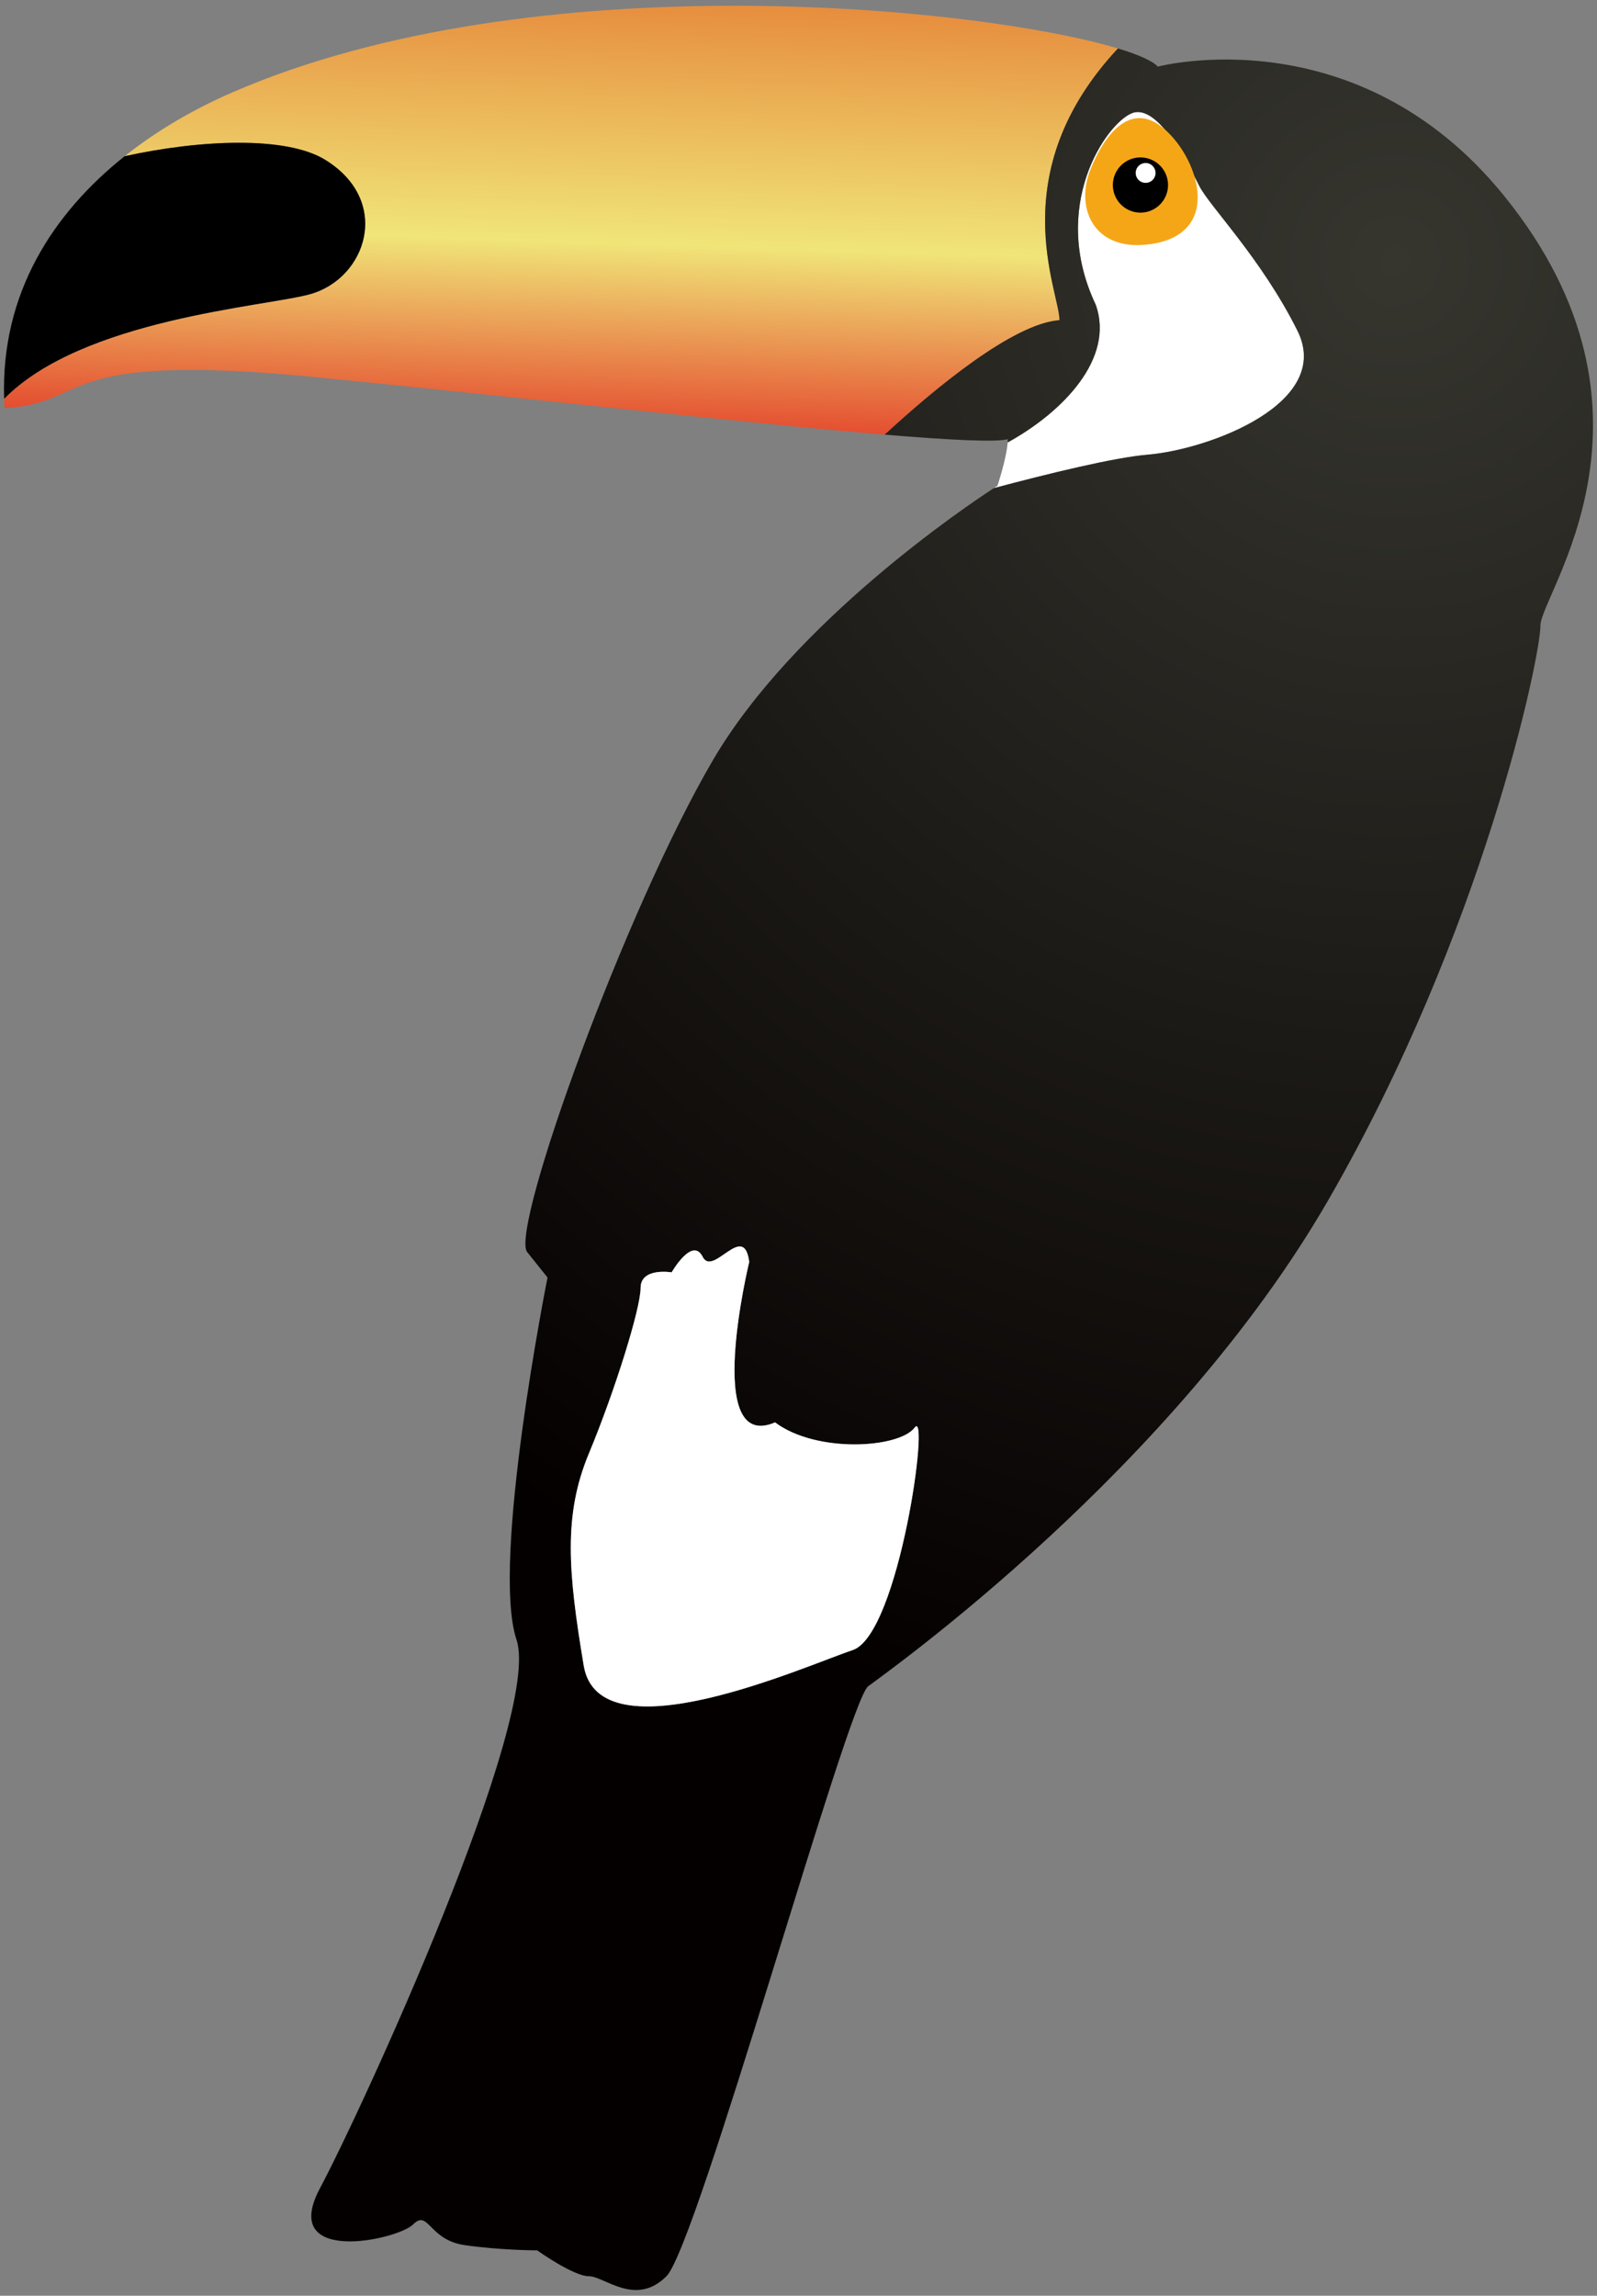 <svg version="1.1" id="_x37_" xmlns="http://www.w3.org/2000/svg" x="0" y="0" viewBox="0 0 556.852 800" xml:space="preserve"><rect x="0" y="0" width="556.852" height="800" fill="#808080" stroke="none"/><style>.st1{fill:#fff}</style><linearGradient id="SVGID_1_" gradientUnits="userSpaceOnUse" x1="198.318" y1="-5.357" x2="192.91" y2="162.337"><stop offset="0" stop-color="#e6883a"/><stop offset=".533" stop-color="#f0e578"/><stop offset=".989" stop-color="#e23022"/></linearGradient><path d="M389.813 16.887C341.916 2.443 186.052-13.483 80.92 32.235c-12.944 5.618-25.878 13.008-37.452 22.196 26.307-5.768 56.303-7.128 69.908 1.249 23.445 14.425 14.425 41.467-5.414 46.882-15.749 4.296-79.236 8.62-106.512 36.398.028 1.091.056 2.162.131 3.271 30.649-1.798 16.224-19.829 108.189-10.819 63.301 6.197 147.96 15.832 198.7 20.054 17.518-16.112 44.786-38.738 60.962-39.893.001-10.045-20.211-51.27 20.381-94.686z" fill="url(#SVGID_1_)"/><path class="st1" d="M452.379 115.189c-12.618-25.253-30.65-43.284-34.256-50.497-3.606-7.212-14.425-28.85-23.445-25.244-9.02 3.606-28.851 32.457-12.618 66.721 6.672 18.693-11.378 37.377-30.705 48.018-.409 5.647-3.559 15.097-3.559 15.097s-.475.298-1.286.829c18.871-5.023 41.943-10.68 53.582-11.658 21.637-1.808 64.913-18.022 52.287-43.266z"/><radialGradient id="SVGID_2_" cx="10910.271" cy="-13077.733" r="476.456" gradientTransform="translate(-11722.02 14724.843) scale(1.119)" gradientUnits="userSpaceOnUse"><stop offset="0" stop-color="#36362f"/><stop offset=".989" stop-color="#040000"/></radialGradient><path d="M524.504 68.297C473.139 4.839 403.698 23.214 403.698 23.214c-1.688-1.919-6.523-4.109-13.885-6.327-40.592 43.415-20.38 84.641-20.38 94.686-16.177 1.156-43.444 23.781-60.962 39.893 22.97 1.91 38.998 2.702 42.921 1.584 0 .354-.008.736-.037 1.136 19.327-10.641 37.377-29.325 30.705-48.018-16.233-34.264 3.597-63.115 12.618-66.721 9.021-3.606 19.839 18.032 23.445 25.244 3.606 7.213 21.638 25.244 34.256 50.497 12.626 25.244-30.65 41.458-52.287 43.267-11.64.978-34.711 6.634-53.582 11.658-9.402 6.122-69.674 46.593-97.892 94.733-30.657 52.296-70.327 162.293-64.913 171.313l7.213 9.011s-19.84 99.177-10.819 126.22c9.011 27.052-54.104 164.106-68.529 191.148-14.425 27.043 27.052 18.023 32.467 12.618 5.404-5.405 5.404 5.405 18.031 7.213 12.618 1.807 25.235 1.807 25.235 1.807s12.626 9.02 18.041 9.02c5.405 0 16.233 10.809 27.043 0 10.819-10.828 63.124-200.168 70.327-205.572 7.212-5.405 106.39-75.732 160.484-169.506 54.105-93.764 73.935-189.335 73.935-200.154-.002-10.819 48.679-73.934-12.629-149.667zM297.307 575.006c-16.233 5.404-88.359 37.857-93.773 5.404-5.404-32.457-7.212-52.287 1.808-73.925 9.011-21.646 18.031-50.497 18.031-57.71 0-7.213 10.819-5.405 10.819-5.405s7.213-12.627 10.819-5.414 14.425-12.626 16.233 1.799c0 0-16.233 66.73 9.011 55.902 14.425 10.828 43.276 9.02 48.681 1.807 5.414-7.211-5.405 72.137-21.629 77.542z" fill="url(#SVGID_2_)"/><path d="M107.963 102.562c19.839-5.414 28.859-32.457 5.414-46.882-13.605-8.377-43.601-7.018-69.908-1.249C18.681 74.122.211 102.125 1.451 138.96c27.276-27.778 90.763-32.102 106.512-36.398z"/><path class="st1" d="M318.936 497.466c-5.404 7.213-34.256 9.02-48.681-1.807-25.244 10.828-9.011-55.902-9.011-55.902-1.808-14.425-12.627 5.414-16.233-1.799s-10.819 5.414-10.819 5.414-10.819-1.809-10.819 5.405c0 7.213-9.02 36.063-18.031 57.71-9.02 21.638-7.213 41.468-1.808 73.925 5.414 32.452 77.54 0 93.773-5.404 16.224-5.407 27.043-84.755 21.629-77.542z"/><path d="M400.063 85.211c-18.637 2.106-25.244-12.618-19.839-26.148 5.414-13.521 14.305-22.905 24.647-15.022 12.618 9.617 22.794 38.057-4.808 41.17z" fill="#f5a617"/><path d="M407.276 64.478c0 5.311-4.306 9.617-9.617 9.617a9.616 9.616 0 01-9.617-9.617 9.616 9.616 0 019.617-9.618c5.311 0 9.617 4.305 9.617 9.618z"/><path class="st1" d="M402.915 60.274a3.452 3.452 0 01-3.449 3.448 3.455 3.455 0 01-3.465-3.448 3.466 3.466 0 013.465-3.467c1.902 0 3.449 1.557 3.449 3.467z"/></svg>
